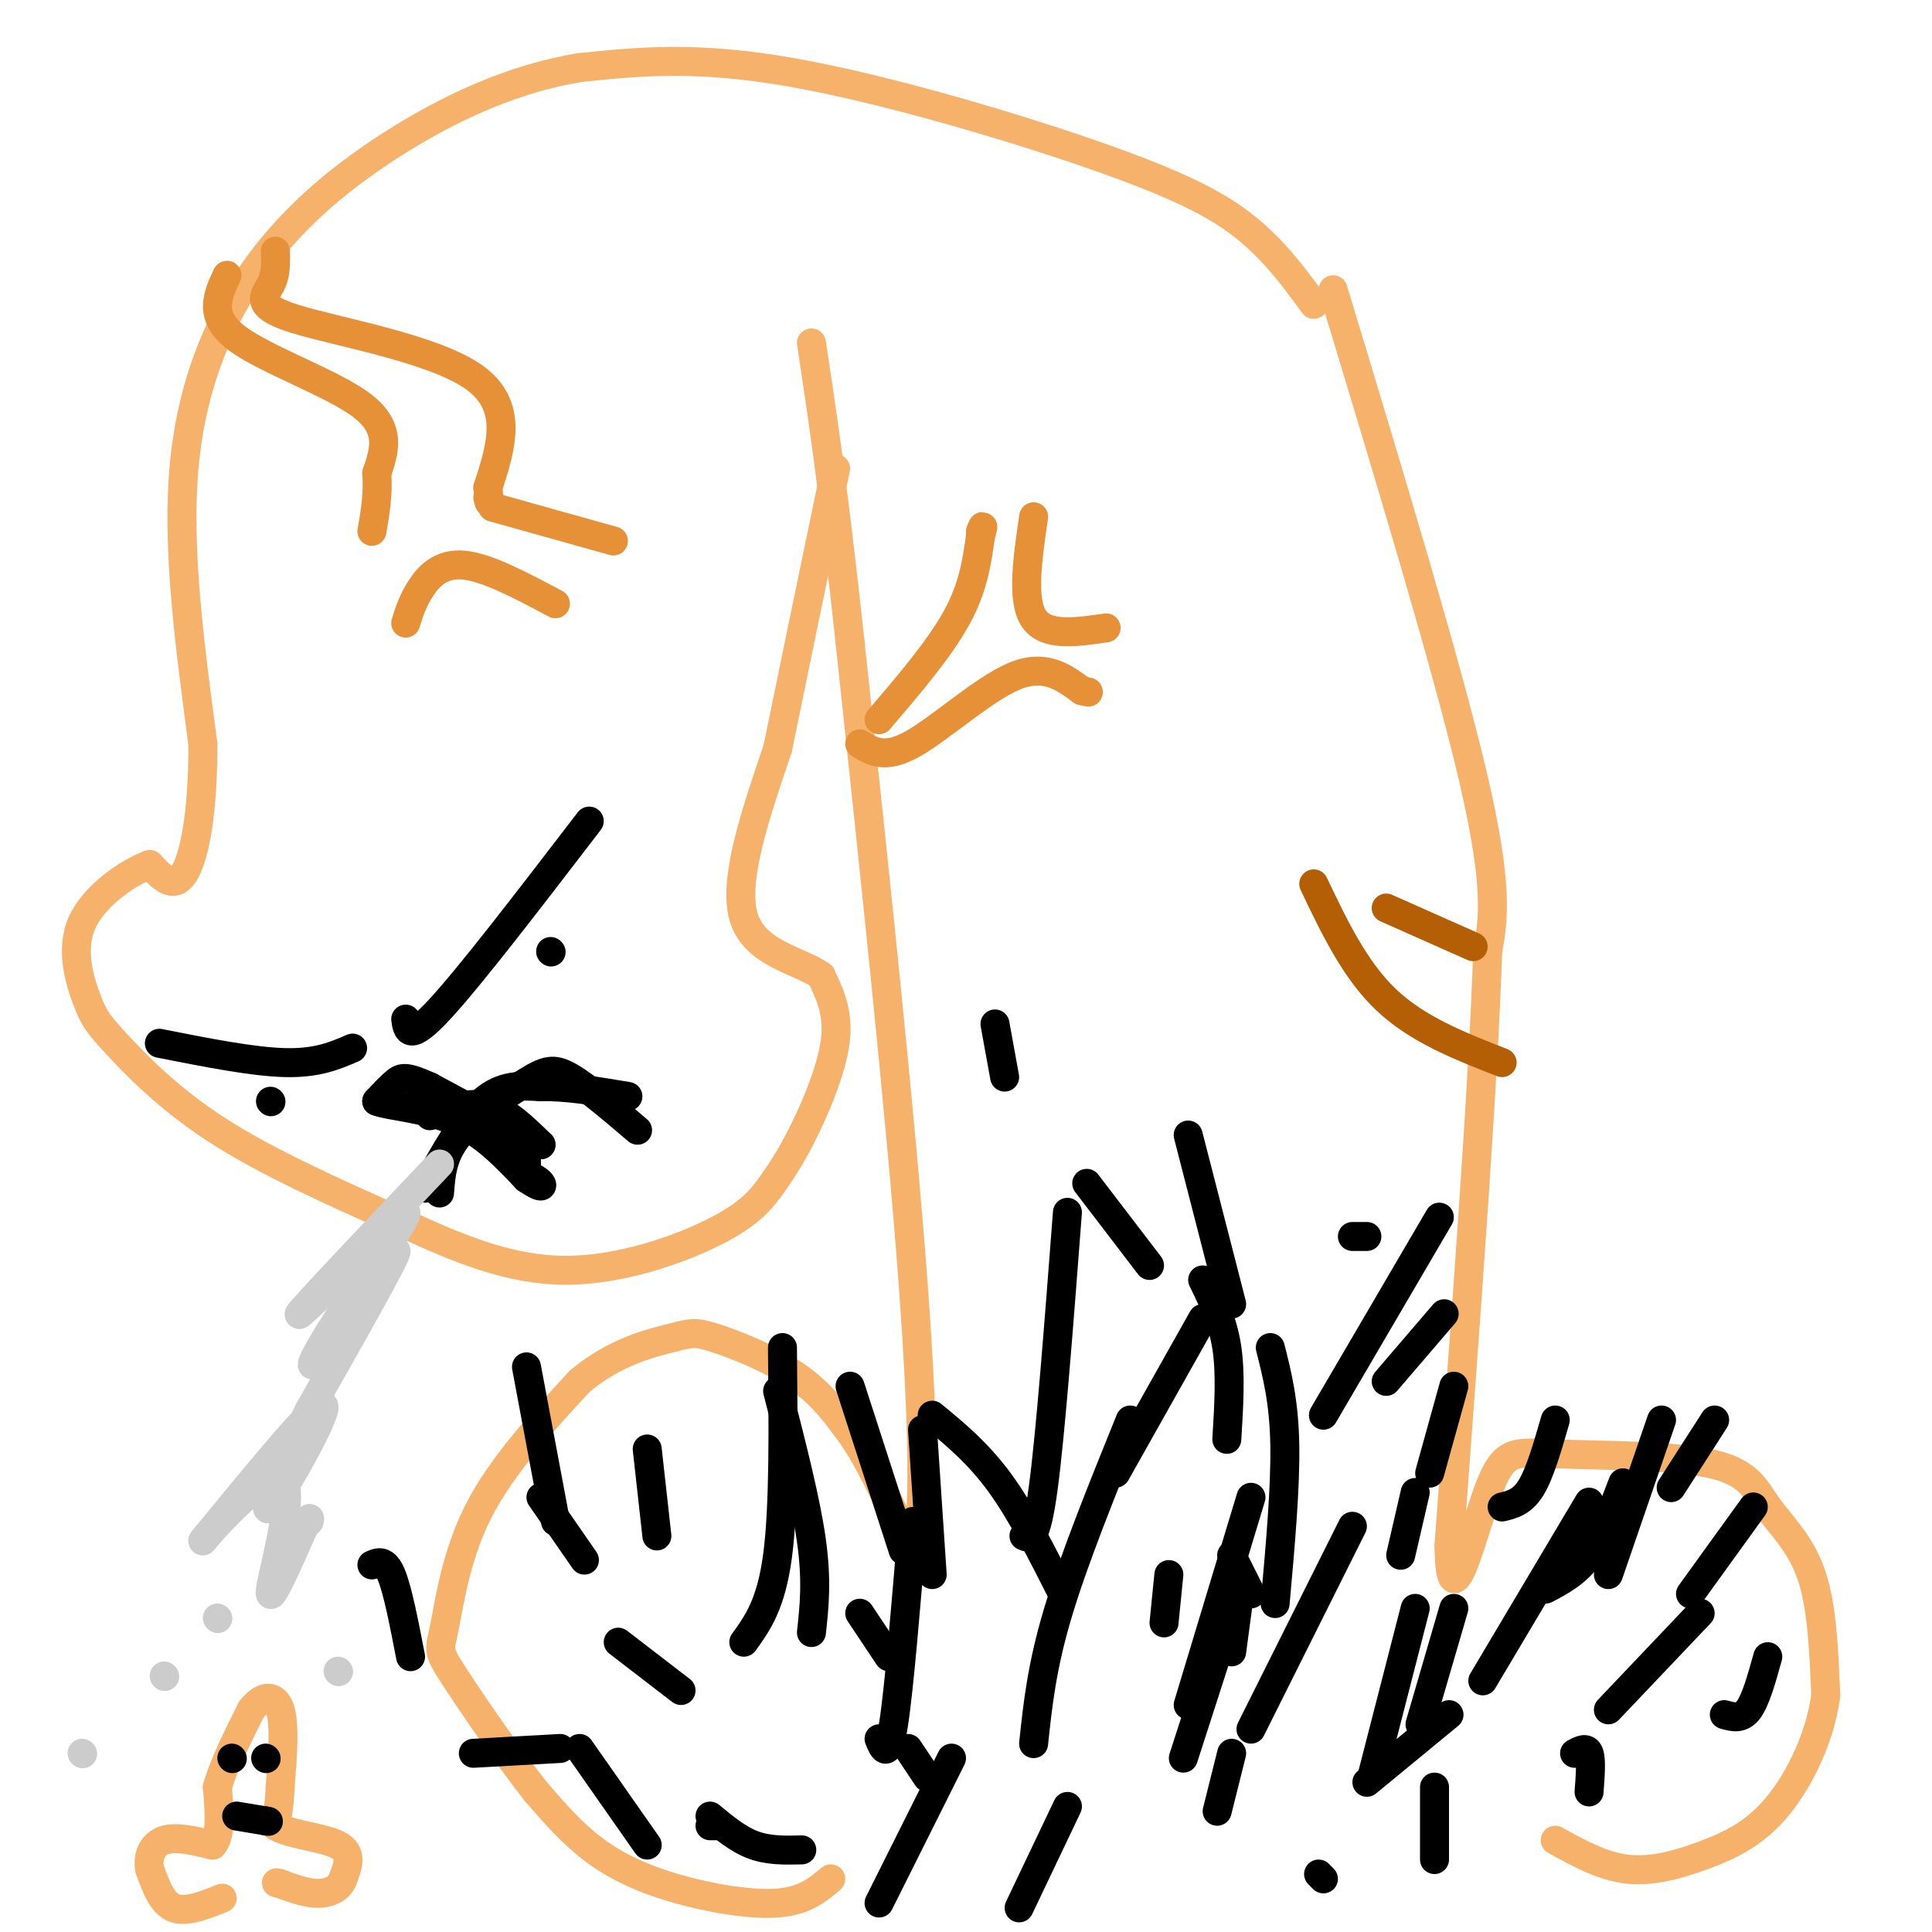 <svg viewBox='0 0 400 400' version='1.1' xmlns='http://www.w3.org/2000/svg' xmlns:xlink='http://www.w3.org/1999/xlink'><g fill='none' stroke='#f6b26b' stroke-width='6' stroke-linecap='round' stroke-linejoin='round'><path d='M46,393c-3.750,1.500 -7.500,3.000 -10,2c-2.500,-1.000 -3.750,-4.500 -5,-8'/><path d='M31,387c-0.556,-2.622 0.556,-5.178 3,-6c2.444,-0.822 6.222,0.089 10,1'/><path d='M44,382c1.833,-1.833 1.417,-6.917 1,-12'/><path d='M45,370c1.333,-4.667 4.167,-10.333 7,-16'/><path d='M52,354c2.422,-3.200 4.978,-3.200 6,0c1.022,3.200 0.511,9.600 0,16'/><path d='M58,370c-0.167,4.000 -0.583,6.000 -1,8'/><path d='M57,378c2.689,1.822 9.911,2.378 13,4c3.089,1.622 2.044,4.311 1,7'/><path d='M71,389c-0.600,1.844 -2.600,2.956 -5,3c-2.400,0.044 -5.200,-0.978 -8,-2'/><path d='M58,390c-1.333,-0.333 -0.667,-0.167 0,0'/><path d='M172,389c-2.708,2.286 -5.417,4.571 -11,5c-5.583,0.429 -14.042,-1.000 -21,-3c-6.958,-2.000 -12.417,-4.571 -17,-8c-4.583,-3.429 -8.292,-7.714 -12,-12'/><path d='M111,371c-5.541,-6.982 -13.392,-18.439 -17,-24c-3.608,-5.561 -2.971,-5.228 -2,-10c0.971,-4.772 2.278,-14.649 7,-24c4.722,-9.351 12.861,-18.175 21,-27'/><path d='M120,286c7.239,-6.129 14.837,-7.952 19,-9c4.163,-1.048 4.890,-1.321 9,0c4.110,1.321 11.603,4.234 17,8c5.397,3.766 8.699,8.383 12,13'/><path d='M177,298c4.000,6.167 8.000,15.083 12,24'/><path d='M189,322c2.444,-3.067 2.556,-22.733 0,-57c-2.556,-34.267 -7.778,-83.133 -13,-132'/><path d='M176,133c-3.500,-32.333 -5.750,-47.167 -8,-62'/><path d='M276,60c11.833,39.083 23.667,78.167 29,101c5.333,22.833 4.167,29.417 3,36'/><path d='M308,197c-0.833,26.500 -4.417,74.750 -8,123'/><path d='M300,320c0.202,17.026 4.709,-1.909 8,-11c3.291,-9.091 5.368,-8.336 14,-8c8.632,0.336 23.819,0.255 32,2c8.181,1.745 9.356,5.316 12,9c2.644,3.684 6.755,7.481 9,14c2.245,6.519 2.622,15.759 3,25'/><path d='M378,351c-1.099,8.537 -5.346,17.381 -10,23c-4.654,5.619 -9.715,8.013 -15,10c-5.285,1.987 -10.796,3.568 -16,3c-5.204,-0.568 -10.102,-3.284 -15,-6'/><path d='M272,63c-3.774,-5.173 -7.548,-10.345 -13,-15c-5.452,-4.655 -12.583,-8.792 -30,-15c-17.417,-6.208 -45.119,-14.488 -65,-18c-19.881,-3.512 -31.940,-2.256 -44,-1'/><path d='M120,14c-14.118,2.308 -27.413,8.577 -39,16c-11.587,7.423 -21.466,15.998 -29,27c-7.534,11.002 -12.724,24.429 -14,41c-1.276,16.571 1.362,36.285 4,56'/><path d='M42,154c0.044,14.800 -1.844,23.800 -4,27c-2.156,3.200 -4.578,0.600 -7,-2'/><path d='M31,179c-4.274,1.523 -11.460,6.331 -14,12c-2.540,5.669 -0.433,12.200 1,16c1.433,3.800 2.194,4.869 6,9c3.806,4.131 10.659,11.323 21,18c10.341,6.677 24.171,12.838 38,19'/><path d='M83,253c11.870,5.562 22.546,9.966 34,10c11.454,0.034 23.685,-4.303 31,-8c7.315,-3.697 9.713,-6.754 12,-10c2.287,-3.246 4.462,-6.682 7,-12c2.538,-5.318 5.439,-12.520 6,-18c0.561,-5.480 -1.220,-9.240 -3,-13'/><path d='M170,202c-4.333,-3.133 -13.667,-4.467 -16,-12c-2.333,-7.533 2.333,-21.267 7,-35'/><path d='M161,155c3.167,-15.500 7.583,-36.750 12,-58'/></g>
<g fill='none' stroke='#000000' stroke-width='6' stroke-linecap='round' stroke-linejoin='round'><path d='M33,216c9.667,1.917 19.333,3.833 26,4c6.667,0.167 10.333,-1.417 14,-3'/><path d='M56,228c0.000,0.000 0.100,0.100 0.1,0.1'/><path d='M84,211c0.333,2.417 0.667,4.833 7,-2c6.333,-6.833 18.667,-22.917 31,-39'/><path d='M114,197c0.000,0.000 0.100,0.100 0.1,0.1'/><path d='M91,247c0.292,-3.923 0.583,-7.845 4,-12c3.417,-4.155 9.958,-8.542 14,-11c4.042,-2.458 5.583,-2.988 9,-1c3.417,1.988 8.708,6.494 14,11'/><path d='M48,364c0.000,0.000 0.100,0.100 0.1,0.1'/><path d='M55,364c0.000,0.000 0.100,0.100 0.1,0.1'/><path d='M49,376c0.000,0.000 6.000,1.000 6,1'/><path d='M55,377c1.000,0.167 0.500,0.083 0,0'/><path d='M89,231c4.083,-1.500 8.167,-3.000 12,-2c3.833,1.000 7.417,4.500 11,8'/><path d='M112,237c-2.000,-0.667 -12.500,-6.333 -23,-12'/><path d='M89,225c-4.956,-2.267 -5.844,-1.933 -7,-1c-1.156,0.933 -2.578,2.467 -4,4'/><path d='M78,228c2.267,0.978 9.933,1.422 16,4c6.067,2.578 10.533,7.289 15,12'/><path d='M109,244c3.133,2.178 3.467,1.622 3,1c-0.467,-0.622 -1.733,-1.311 -3,-2'/><path d='M109,243c0.000,0.000 0.000,-4.000 0,-4'/><path d='M88,246c4.000,-7.250 8.000,-14.500 12,-18c4.000,-3.500 8.000,-3.250 12,-3'/><path d='M112,225c5.000,-0.167 11.500,0.917 18,2'/></g>
<g fill='none' stroke='#e69138' stroke-width='6' stroke-linecap='round' stroke-linejoin='round'><path d='M47,57c-1.978,4.244 -3.956,8.489 2,13c5.956,4.511 19.844,9.289 26,14c6.156,4.711 4.578,9.356 3,14'/><path d='M78,98c0.333,4.333 -0.333,8.167 -1,12'/><path d='M57,52c0.095,2.387 0.190,4.774 -1,7c-1.190,2.226 -3.667,4.292 5,7c8.667,2.708 28.476,6.060 37,12c8.524,5.940 5.762,14.470 3,23'/><path d='M101,101c0.500,4.167 0.250,3.083 0,2'/><path d='M84,129c0.689,-2.222 1.378,-4.444 3,-7c1.622,-2.556 4.178,-5.444 9,-5c4.822,0.444 11.911,4.222 19,8'/><path d='M102,105c0.000,0.000 25.000,7.000 25,7'/><path d='M182,149c6.250,-7.333 12.500,-14.667 16,-21c3.500,-6.333 4.250,-11.667 5,-17'/><path d='M203,111c0.833,-3.000 0.417,-2.000 0,-1'/><path d='M178,154c2.622,1.622 5.244,3.244 11,0c5.756,-3.244 14.644,-11.356 21,-14c6.356,-2.644 10.178,0.178 14,3'/><path d='M224,143c2.333,0.500 1.167,0.250 0,0'/><path d='M214,107c-1.250,8.583 -2.500,17.167 0,21c2.500,3.833 8.750,2.917 15,2'/></g>
<g fill='none' stroke='#cccccc' stroke-width='6' stroke-linecap='round' stroke-linejoin='round'><path d='M91,241c-13.917,14.667 -27.833,29.333 -29,31c-1.167,1.667 10.417,-9.667 22,-21'/><path d='M84,251c0.711,0.869 -8.510,13.542 -14,22c-5.490,8.458 -7.247,12.700 -3,7c4.247,-5.700 14.499,-21.343 15,-21c0.501,0.343 -8.750,16.671 -18,33'/><path d='M64,292c-5.548,11.214 -10.417,22.750 -8,20c2.417,-2.750 12.119,-19.786 11,-21c-1.119,-1.214 -13.060,13.393 -25,28'/><path d='M42,319c-0.048,-0.131 12.333,-14.458 16,-13c3.667,1.458 -1.381,18.702 -2,23c-0.619,4.298 3.190,-4.351 7,-13'/><path d='M63,316c1.333,-2.333 1.167,-1.667 1,-1'/><path d='M45,335c0.000,0.000 0.100,0.100 0.1,0.1'/><path d='M34,347c0.000,0.000 0.100,0.100 0.1,0.1'/><path d='M17,363c0.000,0.000 0.100,0.100 0.1,0.1'/><path d='M70,346c0.000,0.000 0.100,0.100 0.1,0.1'/></g>
<g fill='none' stroke='#000000' stroke-width='6' stroke-linecap='round' stroke-linejoin='round'><path d='M115,315c0.000,0.000 -6.000,-32.000 -6,-32'/><path d='M136,318c0.000,0.000 -2.000,-18.000 -2,-18'/><path d='M141,350c0.000,0.000 -13.000,-10.000 -13,-10'/><path d='M154,340c2.833,-3.917 5.667,-7.833 7,-18c1.333,-10.167 1.167,-26.583 1,-43'/><path d='M182,360c0.917,2.250 1.833,4.500 3,-3c1.167,-7.500 2.583,-24.750 4,-42'/><path d='M214,361c0.833,-7.917 1.667,-15.833 5,-27c3.333,-11.167 9.167,-25.583 15,-40'/><path d='M245,364c0.000,0.000 10.000,-31.000 10,-31'/><path d='M259,358c0.000,0.000 21.000,-42.000 21,-42'/><path d='M264,332c1.083,-12.083 2.167,-24.167 2,-33c-0.167,-8.833 -1.583,-14.417 -3,-20'/><path d='M220,330c-4.250,-8.417 -8.500,-16.833 -13,-23c-4.500,-6.167 -9.250,-10.083 -14,-14'/><path d='M187,321c0.000,0.000 -11.000,-34.000 -11,-34'/><path d='M184,343c0.000,0.000 -6.000,-9.000 -6,-9'/><path d='M149,378c0.000,0.000 -2.000,0.000 -2,0'/><path d='M182,394c0.000,0.000 15.000,-30.000 15,-30'/><path d='M211,395c0.000,0.000 10.000,-21.000 10,-21'/><path d='M252,375c0.000,0.000 3.000,-12.000 3,-12'/><path d='M284,368c0.000,0.000 9.000,-35.000 9,-35'/><path d='M294,357c0.000,0.000 7.000,-24.000 7,-24'/><path d='M290,322c0.000,0.000 3.000,-13.000 3,-13'/><path d='M296,305c0.000,0.000 5.000,-18.000 5,-18'/><path d='M231,305c0.000,0.000 18.000,-32.000 18,-32'/><path d='M208,223c0.000,0.000 -2.000,-11.000 -2,-11'/><path d='M225,245c0.000,0.000 13.000,17.000 13,17'/><path d='M246,235c0.000,0.000 9.000,35.000 9,35'/><path d='M280,256c0.000,0.000 3.000,0.000 3,0'/><path d='M274,293c0.000,0.000 24.000,-41.000 24,-41'/><path d='M287,286c0.000,0.000 12.000,-14.000 12,-14'/><path d='M311,312c2.083,-0.500 4.167,-1.000 6,-4c1.833,-3.000 3.417,-8.500 5,-14'/><path d='M320,329c3.167,-1.667 6.333,-3.333 9,-7c2.667,-3.667 4.833,-9.333 7,-15'/><path d='M333,354c0.000,0.000 19.000,-20.000 19,-20'/><path d='M326,363c1.250,-0.667 2.500,-1.333 3,0c0.500,1.333 0.250,4.667 0,8'/><path d='M297,370c0.000,0.000 0.000,15.000 0,15'/><path d='M273,388c0.000,0.000 1.000,1.000 1,1'/><path d='M257,327c0.000,0.000 -2.000,15.000 -2,15'/><path d='M246,353c0.000,0.000 13.000,-43.000 13,-43'/><path d='M241,336c0.000,0.000 1.000,-10.000 1,-10'/><path d='M283,369c0.000,0.000 17.000,-14.000 17,-14'/><path d='M307,348c0.000,0.000 22.000,-37.000 22,-37'/><path d='M333,326c0.000,0.000 11.000,-32.000 11,-32'/><path d='M346,308c0.000,0.000 9.000,-14.000 9,-14'/><path d='M350,330c0.000,0.000 13.000,-18.000 13,-18'/><path d='M357,355c1.750,0.500 3.500,1.000 5,-1c1.500,-2.000 2.750,-6.500 4,-11'/><path d='M249,265c2.083,4.250 4.167,8.500 5,14c0.833,5.500 0.417,12.250 0,19'/><path d='M221,251c-1.750,22.917 -3.500,45.833 -5,57c-1.500,11.167 -2.750,10.583 -4,10'/><path d='M191,296c0.000,0.000 2.000,30.000 2,30'/><path d='M161,288c2.917,11.333 5.833,22.667 7,31c1.167,8.333 0.583,13.667 0,19'/><path d='M112,310c0.000,0.000 9.000,13.000 9,13'/><path d='M77,324c1.333,-0.583 2.667,-1.167 4,2c1.333,3.167 2.667,10.083 4,17'/><path d='M98,363c0.000,0.000 18.000,-1.000 18,-1'/><path d='M120,362c0.000,0.000 14.000,20.000 14,20'/><path d='M147,376c2.917,2.417 5.833,4.833 9,6c3.167,1.167 6.583,1.083 10,1'/><path d='M188,362c0.000,0.000 4.000,6.000 4,6'/><path d='M255,322c0.000,0.000 4.000,8.000 4,8'/></g>
<g fill='none' stroke='#b45f06' stroke-width='6' stroke-linecap='round' stroke-linejoin='round'><path d='M272,183c4.250,8.917 8.500,17.833 15,24c6.500,6.167 15.250,9.583 24,13'/><path d='M287,188c0.000,0.000 18.000,8.000 18,8'/></g>
</svg>